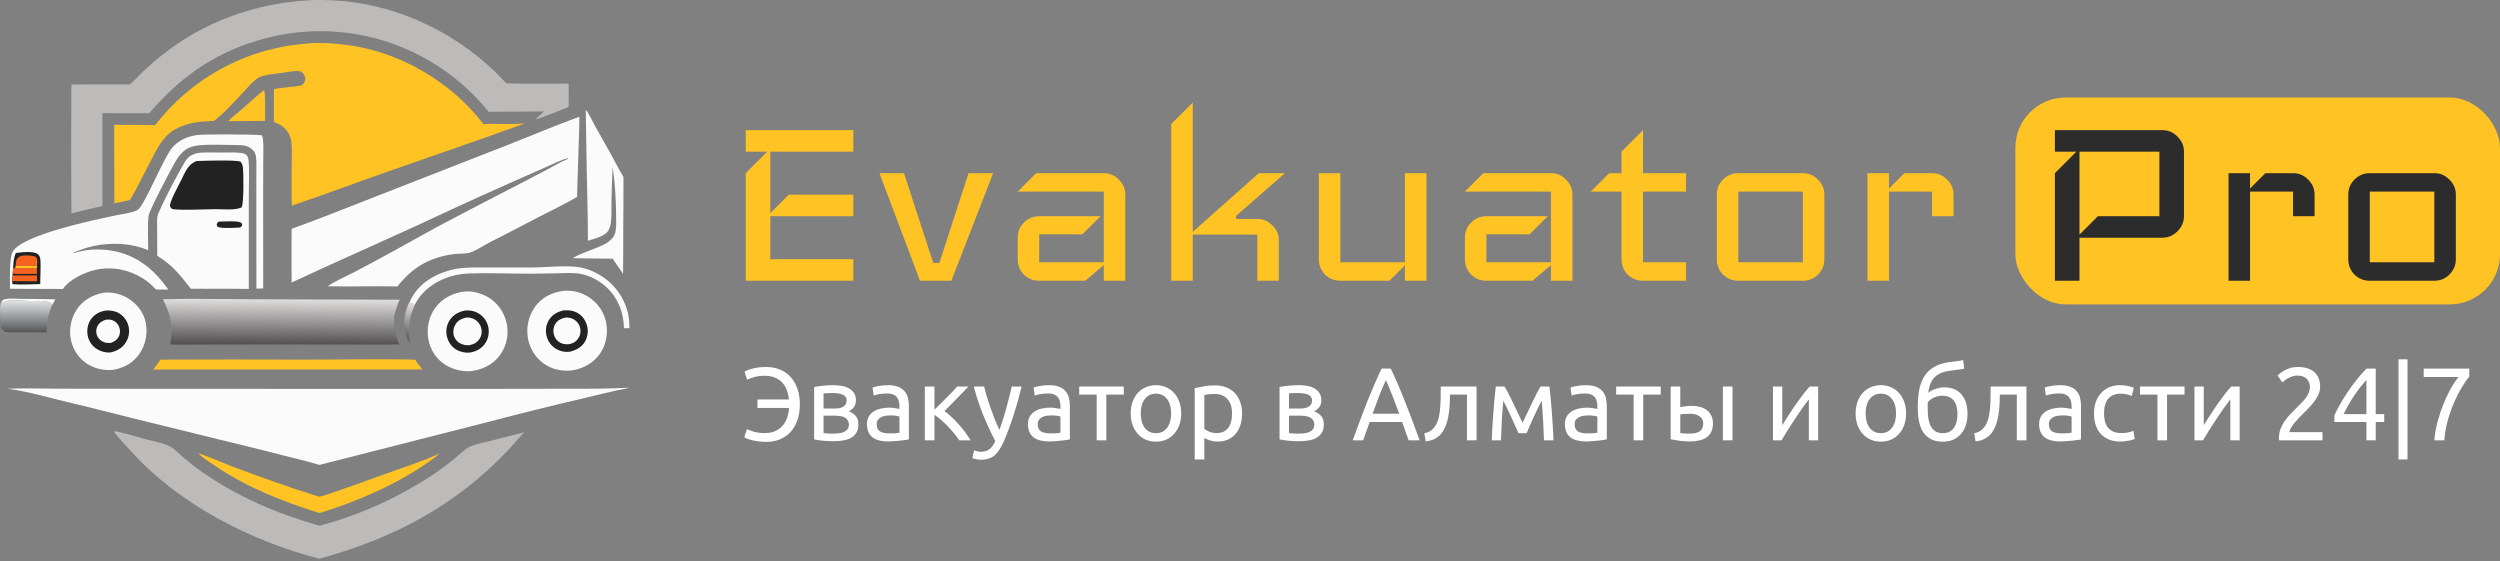<?xml version="1.0" encoding="UTF-8"?> <svg xmlns="http://www.w3.org/2000/svg" width="846" height="190" viewBox="0 0 846 190" fill="none"><rect x="0" y="0" width="846" height="190" fill="#808080" stroke="none"/><path d="M0.305 102.419C0.636 101.874 0.978 101.381 1.647 101.245C3.269 100.915 5.213 101.132 6.88 101.139C10.83 101.14 14.78 101.192 18.73 101.295L17.547 103.413C17.544 103.231 17.52 103.048 17.504 102.866C17.392 102.756 17.349 102.704 17.231 102.614C16.604 102.135 15.608 102.025 14.838 101.932C13.25 101.739 11.624 101.897 10.027 101.863C7.783 101.815 5.525 101.532 3.277 101.693C2.332 101.76 1.465 102.296 0.531 102.398C0.455 102.406 0.38 102.412 0.305 102.419Z" fill="#FBFBFB"></path><path d="M138.831 101.711L138.735 102.503C138.96 102.587 139.085 102.604 139.315 102.641C139.753 102.712 140.009 102.904 140.346 103.176C139.516 105.106 138.944 106.984 138.545 109.045C138.357 111.531 138.271 113.918 138.732 116.386C137.551 114.334 136.978 112.319 136.766 109.966C136.742 107.056 137.337 104.234 138.831 101.711Z" fill="url(#paint0_linear_499_146)"></path><path d="M89.349 30.5C89.899 31.231 89.678 39.406 89.687 40.899L77.581 41.009C77.451 40.972 77.532 41.006 77.367 40.853C78.654 39.471 80.314 38.309 81.75 37.063C84.271 34.876 86.703 32.528 89.349 30.5Z" fill="#FFC324"></path><path d="M0.305 102.416C0.38 102.409 0.456 102.403 0.531 102.395C1.465 102.294 2.333 101.757 3.278 101.69C5.526 101.529 7.784 101.812 10.028 101.86C11.624 101.894 13.251 101.736 14.838 101.929C15.609 102.022 16.604 102.132 17.232 102.611C17.349 102.701 17.392 102.753 17.505 102.863C17.521 103.045 17.544 103.228 17.547 103.41C17.108 104.828 16.541 106.185 16.232 107.641C15.96 109.261 15.794 110.849 15.714 112.489L7.099 112.455C5.335 112.447 3.516 112.52 1.761 112.329C0.928 111.716 0.329 111.219 0.172 110.146C0.083 109.536 0.104 108.894 0.109 108.279C0.077 106.507 -0.212 104.091 0.305 102.416Z" fill="url(#paint1_linear_499_146)"></path><path d="M138.831 101.702C141.243 96.786 145.416 93.713 150.516 91.988C152.421 91.344 154.436 90.871 156.442 90.697C159.308 90.448 162.248 90.531 165.124 90.521L180.358 90.502C185.084 90.467 190.494 89.821 195.115 90.303C197.34 90.535 199.464 91.234 201.461 92.232C206.567 94.785 210.319 99.035 212.082 104.477C212.803 106.705 213 108.742 212.997 111.073L211.149 111.052C211.044 105.852 209.219 100.976 205.401 97.351C203.064 95.132 200.044 93.457 196.887 92.766C194.173 92.173 191.271 92.424 188.512 92.486C185.699 92.561 182.885 92.604 180.071 92.616C172.956 92.633 165.793 92.306 158.685 92.53C152.996 92.71 147.076 94.957 143.142 99.153C142.577 99.746 142.06 100.38 141.591 101.053C141.122 101.726 140.707 102.431 140.346 103.167C140.009 102.895 139.753 102.703 139.315 102.633C139.085 102.596 138.96 102.579 138.734 102.494L138.831 101.702Z" fill="#FBFBFB"></path><path d="M57.021 121.692C72.085 121.624 87.149 121.632 102.213 121.717C114.967 121.706 127.757 121.392 140.507 121.718C141.222 122.902 142.062 123.985 142.956 125.037L138 125.04L51.859 125.044C52.72 123.977 53.516 122.889 54.249 121.73L57.021 121.692Z" fill="#FFC324"></path><path d="M67.051 153.449C68.523 153.604 76.388 157.053 78.462 157.817C88.244 161.418 98.107 165.079 108.083 168.093C110.542 167.493 112.978 166.559 115.371 165.737C119.835 164.2 124.283 162.613 128.712 160.977C135.412 158.539 142.341 156.401 148.824 153.43C147.752 154.38 146.555 155.214 145.412 156.077C133.975 164.038 121.398 169.519 108.124 173.625C95.698 169.706 84.05 165.165 73.152 157.893C71.088 156.517 68.885 155.127 67.051 153.449Z" fill="#FFC324"></path><path d="M198.218 37.172C199.191 38.163 200.524 41.116 201.3 42.502C203.107 45.679 204.896 48.868 206.667 52.066C208.101 54.687 209.462 57.345 210.981 59.918C211.035 65.591 210.933 71.275 210.907 76.95C210.92 82.189 210.899 87.428 210.843 92.667C209.685 90.941 208.508 89.228 207.312 87.528C202.788 87.519 198.265 87.464 193.742 87.364C197.404 85.207 201.586 84.317 205.267 82.283C206.036 81.749 206.808 81.152 207.38 80.402C207.843 79.795 208.123 79.14 208.273 78.394C208.618 76.687 208.504 74.853 208.495 73.118C208.467 67.534 208.117 62.032 207.333 56.5C207.19 60.242 206.977 63.986 206.911 67.731C206.868 70.159 207.049 72.756 206.751 75.162C206.638 76.078 206.398 76.996 205.975 77.819C204.865 79.986 201.077 80.784 198.945 81.469C198.952 73.454 198.705 65.461 198.547 57.449L198.218 37.172Z" fill="#FBFBFB"></path><path d="M34.936 99.074C35.122 99.053 35.309 99.036 35.496 99.023C35.683 99.01 35.87 99.001 36.058 98.997C36.245 98.992 36.433 98.991 36.621 98.994C36.808 98.997 36.996 99.004 37.183 99.016C37.37 99.027 37.557 99.042 37.743 99.061C37.93 99.08 38.116 99.103 38.302 99.13C38.488 99.157 38.672 99.188 38.857 99.223C39.041 99.258 39.224 99.297 39.407 99.339C39.59 99.382 39.772 99.429 39.952 99.479C40.133 99.53 40.312 99.584 40.49 99.642C40.669 99.7 40.846 99.762 41.022 99.828C41.197 99.894 41.372 99.963 41.544 100.036C41.717 100.11 41.888 100.186 42.058 100.267C42.227 100.347 42.395 100.431 42.56 100.519C42.726 100.607 42.89 100.698 43.052 100.792C43.214 100.887 43.374 100.985 43.532 101.086C46.371 102.881 48.559 105.657 49.27 108.972C50.026 112.492 49.398 116.33 47.434 119.36C45.302 122.649 42.369 124.321 38.594 125.105C35.506 125.477 32.3 124.883 29.652 123.21C29.476 123.1 29.302 122.984 29.131 122.865C28.96 122.745 28.792 122.622 28.627 122.494C28.462 122.366 28.301 122.234 28.143 122.098C27.984 121.962 27.83 121.822 27.678 121.678C27.527 121.535 27.38 121.387 27.235 121.236C27.092 121.085 26.952 120.931 26.816 120.773C26.679 120.615 26.547 120.453 26.419 120.289C26.291 120.124 26.167 119.956 26.047 119.785C25.927 119.615 25.812 119.441 25.701 119.265C25.59 119.088 25.483 118.909 25.381 118.727C25.279 118.545 25.181 118.361 25.088 118.174C24.995 117.987 24.907 117.798 24.823 117.607C24.74 117.416 24.661 117.223 24.587 117.028C24.513 116.833 24.444 116.636 24.38 116.437C24.316 116.239 24.257 116.039 24.203 115.837C24.148 115.636 24.099 115.433 24.055 115.229C24.007 115.007 23.963 114.784 23.926 114.561C23.888 114.337 23.856 114.112 23.829 113.886C23.803 113.661 23.782 113.434 23.766 113.208C23.751 112.981 23.741 112.755 23.737 112.527C23.733 112.3 23.734 112.073 23.741 111.846C23.748 111.619 23.761 111.392 23.779 111.166C23.797 110.94 23.82 110.714 23.85 110.489C23.879 110.263 23.914 110.039 23.954 109.815C23.994 109.592 24.04 109.369 24.092 109.148C24.143 108.927 24.2 108.707 24.262 108.489C24.324 108.27 24.392 108.053 24.465 107.838C24.537 107.623 24.615 107.41 24.699 107.199C24.782 106.987 24.871 106.778 24.964 106.571C25.058 106.364 25.157 106.16 25.26 105.958C25.364 105.756 25.473 105.557 25.587 105.36C25.7 105.163 25.819 104.969 25.942 104.779C28.035 101.569 31.259 99.843 34.936 99.074Z" fill="#FBFBFB"></path><path d="M36.027 105.055C37.545 105.052 38.92 105.207 40.265 105.994C40.366 106.054 40.465 106.117 40.562 106.182C40.66 106.248 40.756 106.315 40.85 106.385C40.944 106.455 41.036 106.528 41.127 106.602C41.217 106.677 41.306 106.754 41.392 106.833C41.479 106.912 41.563 106.993 41.646 107.077C41.728 107.16 41.809 107.246 41.887 107.333C41.965 107.42 42.041 107.51 42.115 107.601C42.188 107.692 42.26 107.785 42.329 107.88C42.398 107.975 42.465 108.071 42.529 108.169C42.593 108.268 42.654 108.368 42.714 108.469C42.773 108.57 42.829 108.673 42.883 108.777C42.938 108.881 42.989 108.986 43.038 109.093C43.086 109.2 43.132 109.308 43.175 109.416C43.219 109.526 43.259 109.636 43.297 109.747C43.335 109.858 43.37 109.97 43.402 110.082C43.434 110.195 43.463 110.309 43.49 110.423C43.517 110.539 43.541 110.656 43.562 110.774C43.583 110.892 43.601 111.01 43.617 111.128C43.632 111.247 43.644 111.366 43.654 111.485C43.663 111.604 43.669 111.723 43.673 111.843C43.676 111.962 43.677 112.082 43.675 112.201C43.672 112.321 43.667 112.44 43.658 112.56C43.65 112.679 43.639 112.798 43.624 112.916C43.61 113.035 43.593 113.153 43.573 113.271C43.553 113.389 43.529 113.506 43.504 113.623C43.478 113.739 43.449 113.855 43.417 113.97C43.385 114.086 43.351 114.2 43.313 114.314C43.276 114.427 43.236 114.54 43.193 114.651C43.15 114.763 43.104 114.873 43.056 114.982C43.007 115.092 42.956 115.2 42.902 115.307C42.849 115.413 42.792 115.519 42.733 115.623C42.674 115.726 42.612 115.829 42.548 115.93C41.331 117.852 39.551 118.759 37.413 119.269C35.746 119.415 33.948 118.904 32.573 117.966C32.476 117.901 32.381 117.833 32.288 117.763C32.195 117.693 32.104 117.62 32.015 117.546C31.925 117.471 31.838 117.394 31.753 117.314C31.667 117.235 31.584 117.154 31.503 117.07C31.421 116.987 31.342 116.901 31.265 116.814C31.188 116.726 31.114 116.637 31.041 116.545C30.969 116.454 30.899 116.361 30.831 116.266C30.764 116.171 30.698 116.075 30.636 115.976C30.573 115.878 30.513 115.779 30.456 115.677C30.398 115.576 30.343 115.473 30.29 115.369C30.238 115.265 30.188 115.16 30.141 115.053C30.094 114.947 30.05 114.839 30.008 114.73C29.967 114.621 29.928 114.511 29.892 114.4C29.856 114.289 29.823 114.178 29.793 114.065C29.763 113.953 29.735 113.839 29.711 113.726C29.686 113.612 29.665 113.497 29.646 113.382C29.325 111.474 29.723 109.485 30.869 107.913C32.146 106.161 33.939 105.354 36.027 105.055Z" fill="#232222"></path><path d="M35.76 108.191C36.515 108.11 37.264 108.077 37.99 108.342C38.12 108.39 38.248 108.444 38.372 108.506C38.497 108.567 38.618 108.635 38.735 108.709C38.852 108.783 38.965 108.863 39.074 108.949C39.183 109.035 39.287 109.127 39.386 109.224C39.485 109.321 39.579 109.423 39.667 109.53C39.755 109.637 39.837 109.749 39.914 109.864C39.99 109.98 40.06 110.1 40.124 110.223C40.188 110.346 40.245 110.472 40.295 110.602C40.346 110.726 40.39 110.852 40.428 110.98C40.467 111.109 40.498 111.239 40.524 111.37C40.549 111.502 40.568 111.634 40.58 111.768C40.592 111.901 40.597 112.035 40.596 112.169C40.596 112.303 40.588 112.436 40.574 112.57C40.559 112.703 40.538 112.835 40.511 112.966C40.483 113.097 40.45 113.227 40.41 113.354C40.369 113.482 40.323 113.608 40.27 113.731C39.731 114.973 38.701 115.611 37.476 116.056C36.726 116.103 35.98 116.071 35.264 115.819C34.192 115.441 33.296 114.649 32.859 113.59C32.81 113.47 32.767 113.347 32.73 113.223C32.693 113.098 32.663 112.972 32.639 112.844C32.614 112.717 32.597 112.588 32.585 112.459C32.574 112.329 32.569 112.2 32.571 112.07C32.572 111.94 32.58 111.81 32.595 111.681C32.609 111.552 32.63 111.424 32.657 111.297C32.685 111.17 32.718 111.044 32.758 110.921C32.798 110.797 32.844 110.676 32.896 110.556C33.463 109.24 34.484 108.656 35.76 108.191Z" fill="#FBFBFB"></path><path d="M157.41 98.644C160.456 98.387 163.944 99.572 166.374 101.379C169.235 103.506 171.16 106.889 171.629 110.415C171.659 110.636 171.683 110.858 171.701 111.081C171.72 111.304 171.733 111.527 171.741 111.75C171.749 111.973 171.751 112.197 171.748 112.42C171.744 112.643 171.735 112.867 171.721 113.09C171.707 113.313 171.687 113.535 171.661 113.757C171.636 113.979 171.605 114.2 171.569 114.421C171.533 114.641 171.491 114.861 171.444 115.079C171.397 115.297 171.344 115.515 171.287 115.73C171.229 115.946 171.166 116.16 171.098 116.373C171.029 116.586 170.956 116.797 170.877 117.006C170.798 117.215 170.714 117.422 170.625 117.627C170.536 117.832 170.442 118.034 170.343 118.235C170.244 118.435 170.14 118.633 170.031 118.828C169.923 119.023 169.809 119.215 169.691 119.405C169.573 119.595 169.45 119.781 169.323 119.965C169.195 120.148 169.063 120.328 168.927 120.506C166.531 123.572 163.074 125.131 159.282 125.614C155.794 125.765 152.152 124.786 149.427 122.545C146.75 120.343 145.103 117.017 144.786 113.583C144.457 110.001 145.491 106.247 147.825 103.48C150.217 100.645 153.747 98.975 157.41 98.644Z" fill="#FBFBFB"></path><path d="M157.47 105.059C159.239 104.947 160.941 105.306 162.401 106.356C162.498 106.425 162.594 106.497 162.687 106.571C162.78 106.644 162.872 106.72 162.961 106.799C163.051 106.877 163.138 106.958 163.224 107.04C163.309 107.123 163.393 107.208 163.474 107.295C163.555 107.382 163.634 107.471 163.711 107.562C163.787 107.653 163.862 107.746 163.934 107.84C164.006 107.935 164.076 108.031 164.143 108.129C164.21 108.227 164.275 108.327 164.338 108.429C164.4 108.53 164.459 108.633 164.517 108.737C164.574 108.842 164.628 108.947 164.68 109.054C164.732 109.162 164.781 109.27 164.827 109.38C164.874 109.489 164.917 109.6 164.958 109.712C164.999 109.823 165.037 109.936 165.072 110.05C165.107 110.164 165.139 110.278 165.169 110.393C165.198 110.509 165.225 110.624 165.248 110.741C165.272 110.858 165.293 110.975 165.31 111.093C165.597 112.968 165.138 114.955 163.991 116.475C162.728 118.148 160.925 119.018 158.894 119.328C157.302 119.416 155.713 119.106 154.341 118.269C152.695 117.264 151.606 115.615 151.206 113.738C151.181 113.623 151.158 113.508 151.139 113.392C151.119 113.276 151.102 113.16 151.088 113.043C151.075 112.926 151.064 112.809 151.056 112.691C151.048 112.574 151.042 112.456 151.04 112.339C151.038 112.221 151.039 112.104 151.043 111.986C151.046 111.868 151.053 111.751 151.062 111.634C151.072 111.516 151.084 111.399 151.1 111.283C151.115 111.166 151.134 111.05 151.155 110.934C151.176 110.819 151.2 110.703 151.227 110.589C151.254 110.474 151.284 110.36 151.316 110.248C151.349 110.135 151.384 110.022 151.422 109.911C151.46 109.8 151.501 109.689 151.545 109.58C151.589 109.471 151.635 109.363 151.684 109.256C151.733 109.149 151.785 109.043 151.839 108.939C151.894 108.835 151.951 108.732 152.01 108.63C152.07 108.529 152.132 108.429 152.196 108.33C153.45 106.408 155.29 105.501 157.47 105.059Z" fill="#232222"></path><path d="M157.921 107.438C158.948 107.435 159.851 107.622 160.737 108.164C160.874 108.249 161.006 108.34 161.133 108.439C161.261 108.537 161.383 108.641 161.5 108.752C161.617 108.863 161.728 108.979 161.833 109.101C161.938 109.223 162.037 109.35 162.129 109.481C162.221 109.613 162.307 109.749 162.386 109.89C162.464 110.03 162.536 110.174 162.6 110.322C162.664 110.469 162.72 110.62 162.769 110.773C162.818 110.926 162.859 111.082 162.893 111.239C162.925 111.386 162.951 111.534 162.968 111.684C162.986 111.833 162.996 111.983 162.999 112.134C163.002 112.284 162.997 112.434 162.985 112.584C162.972 112.734 162.953 112.883 162.925 113.031C162.898 113.179 162.863 113.326 162.822 113.47C162.779 113.615 162.73 113.757 162.674 113.896C162.618 114.036 162.555 114.172 162.485 114.306C162.415 114.439 162.339 114.568 162.256 114.694C161.389 116.008 160.199 116.542 158.717 116.846C157.571 116.862 156.484 116.677 155.496 116.066C155.369 115.989 155.247 115.906 155.129 115.817C155.011 115.727 154.898 115.632 154.79 115.531C154.681 115.43 154.579 115.324 154.481 115.213C154.384 115.101 154.292 114.985 154.207 114.865C154.121 114.744 154.042 114.619 153.969 114.49C153.896 114.362 153.83 114.229 153.77 114.094C153.711 113.958 153.658 113.82 153.613 113.679C153.568 113.538 153.53 113.396 153.499 113.251C153.236 111.978 153.544 110.593 154.288 109.533C155.186 108.253 156.441 107.724 157.921 107.438Z" fill="#FBFBFB"></path><path d="M190.271 98.478C190.471 98.452 190.672 98.43 190.872 98.413C191.073 98.397 191.275 98.384 191.476 98.377C191.677 98.369 191.879 98.366 192.08 98.368C192.282 98.369 192.483 98.375 192.685 98.386C192.886 98.397 193.087 98.413 193.287 98.433C193.488 98.453 193.688 98.477 193.887 98.507C194.087 98.536 194.285 98.57 194.483 98.608C194.681 98.647 194.878 98.689 195.074 98.737C195.27 98.784 195.465 98.836 195.658 98.893C195.851 98.949 196.043 99.01 196.234 99.075C196.425 99.14 196.614 99.21 196.802 99.284C196.989 99.358 197.175 99.436 197.359 99.518C197.543 99.6 197.725 99.687 197.905 99.778C198.085 99.869 198.262 99.963 198.438 100.062C198.614 100.161 198.787 100.264 198.958 100.371C199.129 100.478 199.297 100.589 199.463 100.703C202.483 102.79 204.488 105.704 205.148 109.332C205.782 112.812 205.137 116.649 203.103 119.579C200.836 122.844 197.597 124.62 193.75 125.336C190.361 125.706 186.887 125.09 184.073 123.079C183.895 122.951 183.721 122.82 183.55 122.684C183.378 122.548 183.211 122.409 183.046 122.265C182.882 122.121 182.721 121.973 182.564 121.821C182.406 121.67 182.253 121.514 182.103 121.355C181.954 121.196 181.808 121.033 181.666 120.867C181.524 120.7 181.387 120.531 181.253 120.357C181.12 120.185 180.991 120.008 180.866 119.829C180.741 119.65 180.621 119.467 180.505 119.282C180.389 119.097 180.277 118.909 180.17 118.719C180.063 118.528 179.961 118.335 179.864 118.139C179.766 117.944 179.674 117.746 179.586 117.546C179.498 117.346 179.416 117.143 179.338 116.939C179.26 116.735 179.187 116.529 179.119 116.321C179.051 116.114 178.988 115.904 178.93 115.694C178.873 115.483 178.82 115.271 178.773 115.058C178.726 114.844 178.683 114.63 178.647 114.415C178.607 114.184 178.573 113.953 178.545 113.72C178.516 113.488 178.494 113.255 178.477 113.022C178.461 112.789 178.45 112.555 178.445 112.321C178.44 112.087 178.44 111.853 178.447 111.619C178.453 111.385 178.466 111.152 178.484 110.919C178.502 110.685 178.526 110.453 178.555 110.221C178.585 109.989 178.621 109.757 178.662 109.527C178.703 109.297 178.75 109.068 178.802 108.84C178.855 108.612 178.913 108.385 178.977 108.16C179.04 107.935 179.11 107.711 179.184 107.49C179.259 107.268 179.339 107.048 179.425 106.83C179.511 106.613 179.602 106.398 179.699 106.184C179.795 105.971 179.896 105.761 180.003 105.552C180.11 105.344 180.223 105.139 180.34 104.936C180.457 104.734 180.579 104.534 180.705 104.338C180.832 104.141 180.964 103.948 181.101 103.758C183.344 100.664 186.56 99.074 190.271 98.478Z" fill="#FBFBFB"></path><path d="M190.687 105.037C192.152 104.969 193.45 104.973 194.826 105.586C196.576 106.365 197.871 107.85 198.486 109.656C198.526 109.773 198.564 109.892 198.599 110.011C198.634 110.13 198.666 110.25 198.694 110.37C198.723 110.491 198.749 110.612 198.771 110.734C198.794 110.856 198.813 110.979 198.829 111.102C198.845 111.225 198.858 111.348 198.868 111.472C198.877 111.595 198.884 111.719 198.887 111.843C198.891 111.967 198.891 112.091 198.888 112.215C198.885 112.339 198.879 112.463 198.869 112.587C198.86 112.711 198.847 112.834 198.832 112.957C198.816 113.08 198.797 113.203 198.775 113.325C198.753 113.447 198.728 113.568 198.699 113.689C198.671 113.81 198.64 113.93 198.605 114.049C198.571 114.168 198.533 114.286 198.493 114.403C198.452 114.521 198.409 114.637 198.362 114.752C198.316 114.867 198.266 114.981 198.214 115.093C198.161 115.205 198.106 115.316 198.048 115.426C196.942 117.465 195.154 118.362 193.03 118.987C192.831 119.018 192.631 119.04 192.43 119.054C192.229 119.068 192.028 119.074 191.826 119.072C191.625 119.07 191.424 119.06 191.223 119.041C191.023 119.022 190.823 118.996 190.625 118.961C190.426 118.926 190.23 118.883 190.035 118.832C189.84 118.782 189.647 118.723 189.457 118.656C189.267 118.59 189.08 118.515 188.895 118.434C188.711 118.352 188.531 118.263 188.354 118.166C188.251 118.108 188.149 118.047 188.049 117.984C187.95 117.921 187.851 117.855 187.755 117.787C187.658 117.719 187.563 117.648 187.47 117.575C187.377 117.502 187.285 117.427 187.196 117.35C187.107 117.272 187.019 117.192 186.934 117.111C186.849 117.029 186.765 116.945 186.684 116.859C186.603 116.773 186.524 116.685 186.448 116.594C186.371 116.504 186.296 116.413 186.224 116.319C186.152 116.225 186.083 116.129 186.015 116.032C185.948 115.935 185.883 115.836 185.821 115.736C185.758 115.635 185.698 115.533 185.641 115.43C185.584 115.326 185.529 115.221 185.478 115.115C185.426 115.009 185.376 114.901 185.33 114.793C185.283 114.684 185.239 114.574 185.198 114.463C185.157 114.352 185.119 114.24 185.083 114.127C185.048 114.014 185.015 113.901 184.986 113.786C184.955 113.673 184.927 113.558 184.902 113.444C184.876 113.328 184.854 113.213 184.835 113.097C184.815 112.981 184.799 112.864 184.785 112.747C184.772 112.631 184.761 112.513 184.753 112.396C184.746 112.279 184.741 112.161 184.739 112.043C184.737 111.926 184.738 111.808 184.742 111.69C184.747 111.573 184.754 111.455 184.764 111.338C184.774 111.221 184.786 111.104 184.802 110.987C184.818 110.871 184.837 110.754 184.858 110.639C184.88 110.523 184.905 110.408 184.932 110.294C184.959 110.179 184.99 110.065 185.023 109.952C185.056 109.839 185.092 109.727 185.13 109.616C185.169 109.505 185.211 109.395 185.255 109.286C185.299 109.177 185.346 109.069 185.396 108.962C185.445 108.855 185.497 108.75 185.552 108.646C185.607 108.542 185.665 108.439 185.725 108.338C186.856 106.46 188.62 105.526 190.687 105.037Z" fill="#232222"></path><path d="M191.41 107.446C192.408 107.438 193.326 107.575 194.198 108.092C194.334 108.173 194.465 108.26 194.591 108.354C194.718 108.448 194.839 108.549 194.955 108.656C195.071 108.763 195.181 108.875 195.286 108.993C195.39 109.111 195.488 109.235 195.58 109.363C195.672 109.491 195.756 109.624 195.834 109.761C195.912 109.898 195.983 110.039 196.046 110.183C196.109 110.328 196.165 110.475 196.213 110.626C196.261 110.776 196.301 110.928 196.334 111.082C196.367 111.235 196.391 111.39 196.408 111.546C196.425 111.701 196.434 111.857 196.434 112.014C196.435 112.171 196.427 112.327 196.411 112.483C196.395 112.639 196.371 112.793 196.339 112.946C196.307 113.1 196.267 113.251 196.219 113.4C196.171 113.549 196.116 113.696 196.053 113.839C195.99 113.982 195.919 114.122 195.841 114.258C195.764 114.394 195.679 114.526 195.587 114.653C194.759 115.797 193.698 116.294 192.337 116.503C191.379 116.508 190.535 116.458 189.665 116.019C188.556 115.458 187.769 114.44 187.44 113.246C187.101 112.015 187.252 110.682 187.931 109.592C188.756 108.269 189.964 107.779 191.41 107.446Z" fill="#FBFBFB"></path><path d="M66.763 45.691C68.483 45.377 86.634 45.438 88.561 45.759C88.963 46.344 89.032 47.436 89.074 48.15C89.183 50.035 89.093 51.973 89.086 53.864L89.058 64.491L89.062 97.61L86.768 97.666L86.739 68.115L86.748 58.632C86.748 56.821 86.855 54.933 86.634 53.135C86.518 52.194 86.249 51.506 85.592 50.811C84.146 49.282 82.395 49.104 80.423 49.086C76.921 49.054 69.032 48.736 66.035 49.362C64.522 49.678 63.047 50.254 61.935 51.355C61.499 51.779 61.09 52.228 60.708 52.702C60.326 53.176 59.974 53.672 59.652 54.188C58.283 56.381 50.696 70.891 50.331 72.812C49.864 75.269 50.159 81.767 50.15 84.639C48.739 84.11 47.325 83.624 45.858 83.276C39.882 81.861 32.789 82.4 27.046 84.616C26.242 84.926 25.374 85.211 24.64 85.664L24.986 85.651C28.991 84.314 33.686 84.104 37.829 84.821C46.311 86.289 52.112 91.141 56.971 97.975L52.761 97.978C51.47 96.525 50.065 95.287 48.416 94.25C43.575 91.205 37.809 90.052 32.21 91.333C28.708 92.135 23.288 94.659 21.312 97.793L3.37 97.722C3.398 94.911 3.101 87.49 4.267 85.258C7.296 79.459 32.08 74.423 38.517 73.005C40.504 72.567 45.236 72.008 46.71 70.934C48.944 69.308 55.137 54.045 58.01 50.329C60.166 47.54 63.328 46.151 66.763 45.691Z" fill="#FBFBFB"></path><path d="M5.36 85.607C7.203 85.374 11.335 84.816 12.817 86.019C13.429 86.517 13.635 87.287 13.681 88.044C13.839 90.695 13.61 93.468 13.625 96.133C10.588 96.163 7.323 96.432 4.305 96.168C4.094 95.82 4.122 95.54 4.132 95.15C4.155 94.497 4.189 93.845 4.234 93.194L4.273 92.607L4.447 90.787C4.511 89.019 4.618 87.24 5.36 85.607Z" fill="#232222"></path><path d="M5.215 90.688C7.619 90.85 10.072 90.728 12.485 90.755L12.507 92.706C9.775 92.686 6.998 92.773 4.273 92.61L4.447 90.79L5.215 90.688Z" fill="#F66220"></path><path d="M4.235 93.199L12.512 93.195L12.507 95.181L4.133 95.154C4.156 94.502 4.19 93.85 4.235 93.199Z" fill="#F66220"></path><path d="M5.286 90.06C5.297 89.761 5.311 89.461 5.343 89.163C5.442 88.266 5.57 87.559 6.337 87C7.447 86.191 10.214 86.414 11.513 86.69C12.026 86.8 12.208 87.018 12.479 87.445C12.614 88.553 12.543 89.649 12.485 90.76C10.072 90.733 7.619 90.855 5.215 90.692L5.286 90.06Z" fill="#F66220"></path><path d="M12.479 87.438C12.614 88.546 12.543 89.641 12.485 90.753C10.072 90.726 7.619 90.847 5.215 90.685L5.286 90.053C7.643 89.949 10.046 90.052 12.408 90.059C12.396 89.177 12.409 88.317 12.479 87.438Z" fill="#FFC324"></path><path d="M55.105 101.256C64.847 100.988 74.642 101.237 84.391 101.26L135.255 101.431C134.387 103.214 133.986 104.913 133.408 106.779C133.302 110.395 133.474 113.289 135.158 116.564L85.628 116.552L67.365 116.583C64.126 116.587 60.864 116.665 57.627 116.563C57.984 114.244 58.193 111.877 57.91 109.536C57.55 106.55 56.407 103.926 55.105 101.256Z" fill="url(#paint2_linear_499_146)"></path><path d="M67.806 51.673C70.156 51.515 72.589 51.62 74.947 51.622C77.028 51.624 79.228 51.488 81.295 51.733C81.933 51.808 82.918 51.948 83.385 52.446C83.885 52.98 84.042 53.61 84.112 54.32C84.472 57.933 84.172 62.898 84.194 66.704L84.196 97.768C79.517 97.696 74.837 97.68 70.158 97.719L64.605 97.714C60.912 93.091 58.471 89.748 53.214 86.574L53.191 77.823C53.188 76.287 53.056 74.64 53.298 73.125C53.598 71.26 61.815 55.537 63.246 53.811C64.406 52.413 66.07 51.872 67.806 51.673Z" fill="#FBFBFB"></path><path d="M73.991 74.991C75.43 74.978 80.723 74.631 81.581 75.37C81.921 75.662 81.924 75.797 81.98 76.213C81.745 76.634 81.697 76.734 81.29 76.982C79.75 77.07 74.811 77.4 73.638 76.745C73.422 76.438 73.309 76.322 73.353 75.924C73.403 75.482 73.678 75.257 73.991 74.991Z" fill="#232222"></path><path d="M66.583 54.491C69.094 54.395 79.686 54.045 81.385 54.705C81.857 55.224 82.049 55.804 82.166 56.492C82.464 58.243 82.535 69.034 81.767 70.151C79.907 71.244 75.273 70.784 73.024 70.778C70.394 70.778 59.879 71.287 58.168 70.679C57.944 70.432 57.663 70.15 57.559 69.825C57.16 68.577 60.619 62.379 61.36 60.893C62.65 58.307 63.608 55.486 66.583 54.491Z" fill="#232222"></path><path d="M38.484 145.891C41.94 146.379 45.519 147.63 48.896 148.537C51.32 149.188 55.203 149.919 57.368 150.981C59 151.782 60.416 153.431 61.815 154.606C63.978 156.422 66.216 158.215 68.537 159.827C80.659 168.252 93.954 173.891 108.114 177.921C109.888 177.448 111.651 176.938 113.403 176.391C115.155 175.843 116.895 175.258 118.622 174.637C120.349 174.015 122.063 173.357 123.762 172.663C125.461 171.969 127.145 171.239 128.814 170.474C130.482 169.708 132.134 168.907 133.768 168.072C135.402 167.236 137.018 166.366 138.616 165.462C140.213 164.558 141.791 163.62 143.349 162.649C144.907 161.678 146.443 160.675 147.958 159.638C150.06 158.17 152.098 156.617 154.072 154.981C155.535 153.778 157.17 152.064 158.868 151.237C160.963 150.216 163.557 149.796 165.821 149.217L177.369 146.293L171.988 152.276C154.232 171.124 132.918 182.296 108.111 189.071C84.942 183.152 60.335 170.56 44.227 152.574C42.588 150.745 39.625 147.796 38.484 145.891Z" fill="#BDBBBA"></path><path d="M104.699 0.087C107.291 -0.057 109.955 -0.005 112.546 0.12C134.797 1.195 156.42 11.789 171.347 28.228C178.359 28.436 185.414 28.264 192.431 28.285L192.45 36.186C188.718 37.744 184.943 39.186 181.123 40.514C182.1 39.553 183.076 38.61 184.115 37.715L165.371 37.835C164.603 36.879 163.811 35.944 162.995 35.028C162.18 34.113 161.342 33.218 160.481 32.345C159.62 31.472 158.738 30.621 157.834 29.793C156.93 28.965 156.006 28.16 155.061 27.378C154.117 26.596 153.153 25.839 152.17 25.106C151.187 24.374 150.186 23.666 149.167 22.984C148.148 22.302 147.113 21.646 146.061 21.017C145.009 20.387 143.941 19.785 142.859 19.209C142.327 18.924 141.791 18.645 141.252 18.373C140.713 18.102 140.171 17.836 139.625 17.578C139.08 17.319 138.531 17.068 137.979 16.823C137.427 16.578 136.872 16.34 136.314 16.109C135.757 15.878 135.197 15.654 134.633 15.437C134.07 15.22 133.504 15.009 132.935 14.806C132.367 14.603 131.796 14.407 131.222 14.218C130.649 14.029 130.073 13.848 129.496 13.673C128.918 13.498 128.338 13.331 127.756 13.171C127.173 13.01 126.59 12.857 126.004 12.712C125.418 12.566 124.83 12.428 124.241 12.296C123.652 12.165 123.061 12.041 122.469 11.925C121.876 11.808 121.282 11.699 120.687 11.598C120.092 11.496 119.496 11.402 118.899 11.315C118.301 11.228 117.703 11.148 117.103 11.076C116.504 11.004 115.904 10.939 115.303 10.882C114.702 10.825 114.1 10.775 113.498 10.733C112.896 10.691 112.293 10.656 111.69 10.629C111.087 10.601 110.484 10.582 109.88 10.569C109.276 10.557 108.673 10.552 108.069 10.555C107.465 10.558 106.862 10.568 106.258 10.586C105.655 10.603 105.052 10.628 104.449 10.661C103.846 10.694 103.244 10.734 102.642 10.782C102.04 10.829 101.439 10.884 100.839 10.947C100.238 11.009 99.638 11.079 99.04 11.157C98.441 11.234 97.844 11.319 97.247 11.411C96.65 11.503 96.055 11.603 95.461 11.71C94.867 11.817 94.274 11.932 93.682 12.053C93.091 12.175 92.501 12.304 91.913 12.441C91.325 12.577 90.739 12.721 90.155 12.871C89.57 13.023 88.987 13.181 88.407 13.346C87.826 13.511 87.248 13.684 86.671 13.864C71.687 18.458 60.608 26.51 50.495 38.317L34.666 38.293L34.666 69.691C31.153 70.482 27.654 71.329 24.169 72.233C24.047 57.682 24.043 43.13 24.156 28.579L43.885 28.552C45.48 27.358 46.897 25.669 48.337 24.275C50.337 22.368 52.419 20.555 54.584 18.837C69.14 7.253 86.193 1.142 104.699 0.087Z" fill="#BDBBBA"></path><path d="M196.028 39.523C196.22 40.089 195.283 63.722 195.282 66.648C191.206 69.034 186.852 71.08 182.654 73.248C177.076 76.127 171.554 79.103 165.931 81.894C163.711 82.995 161.436 84.658 159.106 85.451C157.479 86.004 155.485 85.746 153.777 85.961C145.557 86.992 139.529 90.423 134.514 96.934C126.651 96.737 118.784 97.068 110.922 96.869C113.015 95.318 116.89 93.632 119.306 92.377C124.011 89.932 128.685 87.429 133.328 84.869C138.416 82.109 143.421 79.197 148.516 76.456C157.702 71.617 166.914 66.826 176.15 62.083L186.224 56.807C188.039 55.846 189.784 54.757 191.699 54.001C191.958 53.899 192.127 53.809 192.335 53.613L192.217 53.547C190.547 53.726 186.271 55.898 184.557 56.636C170.02 62.976 155.575 69.519 141.221 76.264L108.6 91.02C105.279 92.516 102.017 94.137 98.685 95.606C98.617 89.551 98.675 83.489 98.679 77.433C108.036 74.088 117.256 70.347 126.517 66.748L172.575 48.751C180.379 45.679 188.144 42.376 196.028 39.523Z" fill="#FBFBFB"></path><path d="M211.282 131.249C211.838 131.187 212.416 131.237 212.976 131.252C207.525 132.274 202.11 133.673 196.713 134.953C186.572 137.319 176.466 139.825 166.396 142.473L108.123 157.321C103.981 156.087 99.745 155.095 95.554 154.043C88.483 152.221 81.397 150.461 74.296 148.762L44.145 141.346C37.781 139.767 31.444 138.089 25.059 136.594C17.576 134.898 10.2 132.577 2.586 131.539C8.04 131.292 13.587 131.514 19.052 131.529L50.339 131.573L163.03 131.596L191.802 131.549C198.288 131.531 204.804 131.624 211.282 131.249Z" fill="#FBFBFB"></path><path d="M103.765 14.746C108.007 14.254 113.503 14.685 117.744 15.255C135.436 17.634 152.759 27.761 163.567 41.97C168.22 41.801 172.94 42.162 177.573 41.77C175.523 42.584 173.395 43.26 171.318 44.008C166.629 45.717 161.924 47.38 157.203 48.999L132.986 57.449C121.54 61.384 110.225 65.753 98.744 69.575C98.586 64.665 98.71 59.707 98.71 54.792C98.71 52.667 98.857 50.441 98.633 48.333C98.516 47.242 98.242 46.182 97.709 45.216C96.629 43.258 94.791 41.963 92.688 41.318V33.715L92.681 30.133C95.726 29.515 98.848 29.52 101.889 28.955C102.515 28.523 103.091 27.956 103.287 27.196C103.474 26.473 103.105 25.588 102.705 24.999C102.398 24.546 101.909 24.164 101.356 24.088C99.522 23.837 97.003 24.462 95.157 24.699C92.759 25.008 89.816 25.192 87.605 26.203C85.887 26.988 82.008 31.625 80.442 33.256C78.036 35.759 75.324 38.738 72.537 40.777L72.368 40.899C70.077 41.116 67.764 41.066 65.504 41.544C56.859 43.373 54.608 47.267 50.957 54.567C49.648 57.128 48.32 59.679 46.973 62.219C46.046 63.988 45.166 65.852 44.06 67.515L43.935 67.701L38.704 68.8L38.633 42.261C43.245 42.218 47.856 42.247 52.468 42.347C53.15 41.486 53.848 40.637 54.562 39.802C54.944 39.352 55.332 38.906 55.725 38.465C56.118 38.025 56.517 37.589 56.921 37.159C57.325 36.728 57.734 36.302 58.148 35.882C58.563 35.461 58.983 35.046 59.407 34.636C59.832 34.225 60.262 33.82 60.697 33.421C61.132 33.021 61.571 32.627 62.016 32.238C62.46 31.85 62.909 31.467 63.364 31.089C63.818 30.712 64.276 30.34 64.739 29.974C65.202 29.607 65.67 29.247 66.142 28.892C66.615 28.538 67.091 28.189 67.572 27.846C68.052 27.503 68.537 27.166 69.026 26.835C69.516 26.505 70.009 26.18 70.506 25.861C71.003 25.543 71.504 25.23 72.009 24.924C72.514 24.617 73.022 24.318 73.535 24.024C74.047 23.73 74.563 23.443 75.082 23.162C75.602 22.881 76.124 22.607 76.65 22.339C77.177 22.071 77.706 21.81 78.239 21.555C78.771 21.3 79.307 21.052 79.846 20.81C80.385 20.569 80.927 20.334 81.471 20.105C82.016 19.877 82.563 19.656 83.113 19.441C83.663 19.227 84.216 19.019 84.771 18.818C85.326 18.617 85.884 18.423 86.444 18.236C87.004 18.049 87.566 17.868 88.131 17.695C88.695 17.522 89.262 17.356 89.831 17.196C90.399 17.037 90.97 16.885 91.542 16.74C92.115 16.595 92.689 16.457 93.264 16.326C93.84 16.195 94.418 16.071 94.996 15.954C95.575 15.838 96.155 15.729 96.737 15.626C97.319 15.524 97.901 15.429 98.485 15.341C99.069 15.253 99.654 15.173 100.24 15.099C100.826 15.026 101.413 14.96 102 14.901C102.588 14.842 103.176 14.791 103.765 14.746Z" fill="#FFC324"></path><rect x="682" y="33" width="164" height="70" rx="17" fill="#FFC324"></rect><path d="M288.76 95H252.36V58.6L259.64 51.32H252.36V44.04H288.76V51.32H260.68V72.12L266.92 65.88H288.76V73.16H260.68V87.72H288.76V95ZM336.08 58.6L321.936 95H311.328L297.6 58.6H305.92L315.8 88.968H317.88L327.76 58.6H336.08ZM380.792 95H373.512V89.696L367.272 95H351.672C349.661 95 347.928 94.307 346.472 92.92C345.085 91.464 344.392 89.731 344.392 87.72V80.44C344.392 78.429 345.085 76.731 346.472 75.344C347.928 73.888 349.661 73.16 351.672 73.16H372.472L366.232 79.296H351.672V88.76H373.512V64.84H344.392L350.632 58.6H373.512C375.523 58.6 377.221 59.328 378.608 60.784C380.064 62.171 380.792 63.869 380.792 65.88V95ZM434.831 58.6L418.295 73.056V74.096H425.471C427.482 74.096 429.181 74.824 430.567 76.28C432.023 77.667 432.751 79.365 432.751 81.376V95H425.471V79.4H403.631V95H396.351V41.96L403.631 34.68V78.464L425.991 58.6H434.831ZM482.696 95H475.416V89.8L470.216 95H453.576C451.565 95 449.832 94.307 448.376 92.92C446.989 91.464 446.296 89.731 446.296 87.72V58.6H453.576V88.76H475.416V58.6H482.696V95ZM532.12 95H524.84V89.696L518.6 95H503C500.989 95 499.256 94.307 497.8 92.92C496.413 91.464 495.72 89.731 495.72 87.72V80.44C495.72 78.429 496.413 76.731 497.8 75.344C499.256 73.888 500.989 73.16 503 73.16H523.8L517.56 79.296H503V88.76H524.84V64.84H495.72L501.96 58.6H524.84C526.851 58.6 528.549 59.328 529.936 60.784C531.392 62.171 532.12 63.869 532.12 65.88V95ZM570.559 95H555.999C553.989 95 552.255 94.307 550.799 92.92C549.413 91.464 548.719 89.731 548.719 87.72V64.84H538.319L544.559 58.6H548.719V51.32L555.999 44.04V58.6H570.559V64.84H555.999V88.76H570.559V95ZM617.368 87.72C617.368 89.731 616.64 91.464 615.184 92.92C613.797 94.307 612.098 95 610.088 95H588.248C586.237 95 584.504 94.307 583.048 92.92C581.661 91.464 580.968 89.731 580.968 87.72V65.88C580.968 63.869 581.661 62.171 583.048 60.784C584.504 59.328 586.237 58.6 588.248 58.6H610.088C612.098 58.6 613.797 59.328 615.184 60.784C616.64 62.171 617.368 63.869 617.368 65.88V87.72ZM610.088 88.76V64.84H588.248V88.76H610.088ZM661.072 73.16H653.792V64.84H639.232V95H631.952V58.6H639.232V63.8L644.432 58.6H653.792C655.803 58.6 657.501 59.328 658.888 60.784C660.344 62.171 661.072 63.869 661.072 65.88V73.16Z" fill="#FFC324"></path><path d="M739.056 73.16C739.056 75.101 738.328 76.8 736.872 78.256C735.416 79.712 733.717 80.44 731.776 80.44H703.696V95H695.376V58.6L702.656 51.32H695.376V44.04H731.776C733.717 44.04 735.416 44.768 736.872 46.224C738.328 47.68 739.056 49.379 739.056 51.32V73.16ZM730.736 73.16V51.32H703.696V79.4L709.936 73.16H730.736ZM783.252 73.16H775.972V64.84H761.412V95H754.132V58.6H761.412V63.8L766.612 58.6H775.972C777.982 58.6 779.681 59.328 781.068 60.784C782.524 62.171 783.252 63.869 783.252 65.88V73.16ZM831.055 87.72C831.055 89.731 830.327 91.464 828.871 92.92C827.484 94.307 825.786 95 823.775 95H801.935C799.924 95 798.191 94.307 796.735 92.92C795.348 91.464 794.655 89.731 794.655 87.72V65.88C794.655 63.869 795.348 62.171 796.735 60.784C798.191 59.328 799.924 58.6 801.935 58.6H823.775C825.786 58.6 827.484 59.328 828.871 60.784C830.327 62.171 831.055 63.869 831.055 65.88V87.72ZM823.775 88.76V64.84H801.935V88.76H823.775Z" fill="#2C2C2C"></path><path d="M270.67 136.855C270.67 138.838 270.39 140.623 269.83 142.21C269.293 143.773 268.523 145.103 267.52 146.2C266.517 147.273 265.315 148.102 263.915 148.685C262.538 149.245 260.998 149.525 259.295 149.525C258.315 149.525 257.405 149.467 256.565 149.35C255.725 149.233 254.978 149.093 254.325 148.93C253.695 148.767 253.17 148.603 252.75 148.44C252.33 148.253 252.038 148.102 251.875 147.985L252.75 145.185C253.263 145.442 254.022 145.733 255.025 146.06C256.052 146.387 257.335 146.55 258.875 146.55C260.135 146.55 261.243 146.352 262.2 145.955C263.18 145.535 264.008 144.952 264.685 144.205C265.385 143.458 265.922 142.572 266.295 141.545C266.692 140.495 266.937 139.328 267.03 138.045H256.32V135.175H266.96C266.843 133.962 266.587 132.865 266.19 131.885C265.817 130.905 265.292 130.065 264.615 129.365C263.938 128.665 263.122 128.128 262.165 127.755C261.208 127.358 260.112 127.16 258.875 127.16C257.335 127.16 256.063 127.323 255.06 127.65C254.08 127.953 253.333 128.233 252.82 128.49L251.945 125.795C252.108 125.678 252.388 125.527 252.785 125.34C253.205 125.153 253.73 124.978 254.36 124.815C254.99 124.628 255.713 124.477 256.53 124.36C257.37 124.243 258.28 124.185 259.26 124.185C260.963 124.185 262.515 124.477 263.915 125.06C265.315 125.62 266.517 126.448 267.52 127.545C268.523 128.618 269.293 129.937 269.83 131.5C270.39 133.063 270.67 134.848 270.67 136.855ZM278.689 146.55C278.829 146.573 279.027 146.597 279.284 146.62C279.541 146.643 279.832 146.667 280.159 146.69C280.486 146.69 280.824 146.702 281.174 146.725C281.547 146.725 281.897 146.725 282.224 146.725C282.901 146.725 283.542 146.678 284.149 146.585C284.779 146.492 285.316 146.328 285.759 146.095C286.226 145.862 286.587 145.558 286.844 145.185C287.124 144.788 287.264 144.287 287.264 143.68C287.264 143.097 287.136 142.618 286.879 142.245C286.646 141.848 286.319 141.533 285.899 141.3C285.479 141.067 284.977 140.903 284.394 140.81C283.834 140.717 283.227 140.67 282.574 140.67H278.689V146.55ZM282.154 138.255C282.784 138.255 283.356 138.22 283.869 138.15C284.406 138.057 284.861 137.905 285.234 137.695C285.631 137.485 285.934 137.205 286.144 136.855C286.377 136.505 286.494 136.062 286.494 135.525C286.494 134.965 286.354 134.522 286.074 134.195C285.794 133.868 285.421 133.623 284.954 133.46C284.511 133.273 283.997 133.157 283.414 133.11C282.854 133.04 282.282 133.005 281.699 133.005C281.162 133.005 280.614 133.017 280.054 133.04C279.517 133.063 279.062 133.087 278.689 133.11V138.255H282.154ZM282.084 149.315C280.707 149.315 279.436 149.245 278.269 149.105C277.102 148.988 276.181 148.848 275.504 148.685V130.975C276.181 130.812 277.102 130.672 278.269 130.555C279.436 130.415 280.707 130.345 282.084 130.345C283.041 130.345 283.974 130.427 284.884 130.59C285.794 130.753 286.599 131.033 287.299 131.43C287.999 131.803 288.559 132.328 288.979 133.005C289.422 133.658 289.644 134.475 289.644 135.455C289.644 136.342 289.422 137.1 288.979 137.73C288.536 138.36 287.941 138.85 287.194 139.2C288.197 139.55 288.991 140.075 289.574 140.775C290.181 141.452 290.484 142.408 290.484 143.645C290.484 144.742 290.262 145.652 289.819 146.375C289.399 147.098 288.804 147.682 288.034 148.125C287.287 148.568 286.401 148.872 285.374 149.035C284.347 149.222 283.251 149.315 282.084 149.315ZM300.839 146.655C301.609 146.655 302.286 146.643 302.869 146.62C303.476 146.573 303.977 146.503 304.374 146.41V140.985C304.141 140.868 303.756 140.775 303.219 140.705C302.706 140.612 302.076 140.565 301.329 140.565C300.839 140.565 300.314 140.6 299.754 140.67C299.217 140.74 298.716 140.892 298.249 141.125C297.806 141.335 297.432 141.638 297.129 142.035C296.826 142.408 296.674 142.91 296.674 143.54C296.674 144.707 297.047 145.523 297.794 145.99C298.541 146.433 299.556 146.655 300.839 146.655ZM300.559 130.345C301.866 130.345 302.962 130.52 303.849 130.87C304.759 131.197 305.482 131.675 306.019 132.305C306.579 132.912 306.976 133.647 307.209 134.51C307.442 135.35 307.559 136.283 307.559 137.31V148.685C307.279 148.732 306.882 148.802 306.369 148.895C305.879 148.965 305.319 149.035 304.689 149.105C304.059 149.175 303.371 149.233 302.624 149.28C301.901 149.35 301.177 149.385 300.454 149.385C299.427 149.385 298.482 149.28 297.619 149.07C296.756 148.86 296.009 148.533 295.379 148.09C294.749 147.623 294.259 147.017 293.909 146.27C293.559 145.523 293.384 144.625 293.384 143.575C293.384 142.572 293.582 141.708 293.979 140.985C294.399 140.262 294.959 139.678 295.659 139.235C296.359 138.792 297.176 138.465 298.109 138.255C299.042 138.045 300.022 137.94 301.049 137.94C301.376 137.94 301.714 137.963 302.064 138.01C302.414 138.033 302.741 138.08 303.044 138.15C303.371 138.197 303.651 138.243 303.884 138.29C304.117 138.337 304.281 138.372 304.374 138.395V137.485C304.374 136.948 304.316 136.423 304.199 135.91C304.082 135.373 303.872 134.907 303.569 134.51C303.266 134.09 302.846 133.763 302.309 133.53C301.796 133.273 301.119 133.145 300.279 133.145C299.206 133.145 298.261 133.227 297.444 133.39C296.651 133.53 296.056 133.682 295.659 133.845L295.274 131.15C295.694 130.963 296.394 130.788 297.374 130.625C298.354 130.438 299.416 130.345 300.559 130.345ZM319.615 139.095C320.338 139.608 321.12 140.262 321.96 141.055C322.8 141.825 323.617 142.665 324.41 143.575C325.227 144.485 325.985 145.418 326.685 146.375C327.385 147.308 327.98 148.183 328.47 149H324.62C324.107 148.207 323.5 147.402 322.8 146.585C322.123 145.745 321.412 144.94 320.665 144.17C319.918 143.4 319.16 142.688 318.39 142.035C317.62 141.382 316.897 140.833 316.22 140.39V149H312.965V130.8H316.22V138.605C316.78 138.068 317.422 137.45 318.145 136.75C318.868 136.027 319.592 135.303 320.315 134.58C321.062 133.833 321.75 133.133 322.38 132.48C323.01 131.803 323.523 131.243 323.92 130.8H327.7C327.187 131.36 326.58 132.002 325.88 132.725C325.203 133.425 324.492 134.148 323.745 134.895C323.022 135.642 322.298 136.388 321.575 137.135C320.852 137.858 320.198 138.512 319.615 139.095ZM329.629 152.395C329.886 152.512 330.212 152.617 330.609 152.71C331.029 152.827 331.437 152.885 331.834 152.885C333.117 152.885 334.121 152.593 334.844 152.01C335.567 151.45 336.221 150.528 336.804 149.245C335.334 146.445 333.957 143.482 332.674 140.355C331.414 137.205 330.364 134.02 329.524 130.8H333.024C333.281 131.85 333.584 132.982 333.934 134.195C334.307 135.408 334.716 136.657 335.159 137.94C335.602 139.223 336.081 140.507 336.594 141.79C337.107 143.073 337.644 144.31 338.204 145.5C339.091 143.05 339.861 140.623 340.514 138.22C341.167 135.817 341.786 133.343 342.369 130.8H345.729C344.889 134.23 343.956 137.532 342.929 140.705C341.902 143.855 340.794 146.807 339.604 149.56C339.137 150.61 338.647 151.508 338.134 152.255C337.644 153.025 337.096 153.655 336.489 154.145C335.882 154.635 335.194 154.997 334.424 155.23C333.677 155.463 332.826 155.58 331.869 155.58C331.612 155.58 331.344 155.557 331.064 155.51C330.784 155.487 330.504 155.44 330.224 155.37C329.967 155.323 329.722 155.265 329.489 155.195C329.279 155.125 329.127 155.067 329.034 155.02L329.629 152.395ZM355.321 146.655C356.091 146.655 356.768 146.643 357.351 146.62C357.958 146.573 358.46 146.503 358.856 146.41V140.985C358.623 140.868 358.238 140.775 357.701 140.705C357.188 140.612 356.558 140.565 355.811 140.565C355.321 140.565 354.796 140.6 354.236 140.67C353.7 140.74 353.198 140.892 352.731 141.125C352.288 141.335 351.915 141.638 351.611 142.035C351.308 142.408 351.156 142.91 351.156 143.54C351.156 144.707 351.53 145.523 352.276 145.99C353.023 146.433 354.038 146.655 355.321 146.655ZM355.041 130.345C356.348 130.345 357.445 130.52 358.331 130.87C359.241 131.197 359.965 131.675 360.501 132.305C361.061 132.912 361.458 133.647 361.691 134.51C361.925 135.35 362.041 136.283 362.041 137.31V148.685C361.761 148.732 361.365 148.802 360.851 148.895C360.361 148.965 359.801 149.035 359.171 149.105C358.541 149.175 357.853 149.233 357.106 149.28C356.383 149.35 355.66 149.385 354.936 149.385C353.91 149.385 352.965 149.28 352.101 149.07C351.238 148.86 350.491 148.533 349.861 148.09C349.231 147.623 348.741 147.017 348.391 146.27C348.041 145.523 347.866 144.625 347.866 143.575C347.866 142.572 348.065 141.708 348.461 140.985C348.881 140.262 349.441 139.678 350.141 139.235C350.841 138.792 351.658 138.465 352.591 138.255C353.525 138.045 354.505 137.94 355.531 137.94C355.858 137.94 356.196 137.963 356.546 138.01C356.896 138.033 357.223 138.08 357.526 138.15C357.853 138.197 358.133 138.243 358.366 138.29C358.6 138.337 358.763 138.372 358.856 138.395V137.485C358.856 136.948 358.798 136.423 358.681 135.91C358.565 135.373 358.355 134.907 358.051 134.51C357.748 134.09 357.328 133.763 356.791 133.53C356.278 133.273 355.601 133.145 354.761 133.145C353.688 133.145 352.743 133.227 351.926 133.39C351.133 133.53 350.538 133.682 350.141 133.845L349.756 131.15C350.176 130.963 350.876 130.788 351.856 130.625C352.836 130.438 353.898 130.345 355.041 130.345ZM380.292 130.8V133.53H374.377V149H371.122V133.53H365.207V130.8H380.292ZM399.714 139.9C399.714 141.347 399.504 142.653 399.084 143.82C398.664 144.987 398.069 145.99 397.299 146.83C396.552 147.67 395.654 148.323 394.604 148.79C393.554 149.233 392.41 149.455 391.174 149.455C389.937 149.455 388.794 149.233 387.744 148.79C386.694 148.323 385.784 147.67 385.014 146.83C384.267 145.99 383.684 144.987 383.264 143.82C382.844 142.653 382.634 141.347 382.634 139.9C382.634 138.477 382.844 137.182 383.264 136.015C383.684 134.825 384.267 133.81 385.014 132.97C385.784 132.13 386.694 131.488 387.744 131.045C388.794 130.578 389.937 130.345 391.174 130.345C392.41 130.345 393.554 130.578 394.604 131.045C395.654 131.488 396.552 132.13 397.299 132.97C398.069 133.81 398.664 134.825 399.084 136.015C399.504 137.182 399.714 138.477 399.714 139.9ZM396.319 139.9C396.319 137.847 395.852 136.225 394.919 135.035C394.009 133.822 392.76 133.215 391.174 133.215C389.587 133.215 388.327 133.822 387.394 135.035C386.484 136.225 386.029 137.847 386.029 139.9C386.029 141.953 386.484 143.587 387.394 144.8C388.327 145.99 389.587 146.585 391.174 146.585C392.76 146.585 394.009 145.99 394.919 144.8C395.852 143.587 396.319 141.953 396.319 139.9ZM416.928 139.935C416.928 137.812 416.403 136.178 415.353 135.035C414.303 133.892 412.903 133.32 411.153 133.32C410.173 133.32 409.403 133.355 408.843 133.425C408.306 133.495 407.875 133.577 407.548 133.67V145.15C407.945 145.477 408.516 145.792 409.263 146.095C410.01 146.398 410.826 146.55 411.713 146.55C412.646 146.55 413.44 146.387 414.093 146.06C414.77 145.71 415.318 145.243 415.738 144.66C416.158 144.053 416.461 143.353 416.648 142.56C416.835 141.743 416.928 140.868 416.928 139.935ZM420.323 139.935C420.323 141.312 420.136 142.583 419.763 143.75C419.413 144.917 418.888 145.92 418.188 146.76C417.488 147.6 416.625 148.253 415.598 148.72C414.595 149.187 413.44 149.42 412.133 149.42C411.083 149.42 410.15 149.28 409.333 149C408.54 148.72 407.945 148.452 407.548 148.195V155.475H404.293V131.36C405.063 131.173 406.02 130.975 407.163 130.765C408.33 130.532 409.671 130.415 411.188 130.415C412.588 130.415 413.848 130.637 414.968 131.08C416.088 131.523 417.045 132.153 417.838 132.97C418.631 133.787 419.238 134.79 419.658 135.98C420.101 137.147 420.323 138.465 420.323 139.935ZM436.189 146.55C436.329 146.573 436.527 146.597 436.784 146.62C437.041 146.643 437.332 146.667 437.659 146.69C437.986 146.69 438.324 146.702 438.674 146.725C439.047 146.725 439.397 146.725 439.724 146.725C440.401 146.725 441.042 146.678 441.649 146.585C442.279 146.492 442.816 146.328 443.259 146.095C443.726 145.862 444.087 145.558 444.344 145.185C444.624 144.788 444.764 144.287 444.764 143.68C444.764 143.097 444.636 142.618 444.379 142.245C444.146 141.848 443.819 141.533 443.399 141.3C442.979 141.067 442.477 140.903 441.894 140.81C441.334 140.717 440.727 140.67 440.074 140.67H436.189V146.55ZM439.654 138.255C440.284 138.255 440.856 138.22 441.369 138.15C441.906 138.057 442.361 137.905 442.734 137.695C443.131 137.485 443.434 137.205 443.644 136.855C443.877 136.505 443.994 136.062 443.994 135.525C443.994 134.965 443.854 134.522 443.574 134.195C443.294 133.868 442.921 133.623 442.454 133.46C442.011 133.273 441.497 133.157 440.914 133.11C440.354 133.04 439.782 133.005 439.199 133.005C438.662 133.005 438.114 133.017 437.554 133.04C437.017 133.063 436.562 133.087 436.189 133.11V138.255H439.654ZM439.584 149.315C438.207 149.315 436.936 149.245 435.769 149.105C434.602 148.988 433.681 148.848 433.004 148.685V130.975C433.681 130.812 434.602 130.672 435.769 130.555C436.936 130.415 438.207 130.345 439.584 130.345C440.541 130.345 441.474 130.427 442.384 130.59C443.294 130.753 444.099 131.033 444.799 131.43C445.499 131.803 446.059 132.328 446.479 133.005C446.922 133.658 447.144 134.475 447.144 135.455C447.144 136.342 446.922 137.1 446.479 137.73C446.036 138.36 445.441 138.85 444.694 139.2C445.697 139.55 446.491 140.075 447.074 140.775C447.681 141.452 447.984 142.408 447.984 143.645C447.984 144.742 447.762 145.652 447.319 146.375C446.899 147.098 446.304 147.682 445.534 148.125C444.787 148.568 443.901 148.872 442.874 149.035C441.847 149.222 440.751 149.315 439.584 149.315ZM476.694 149C476.298 147.95 475.924 146.923 475.574 145.92C475.224 144.893 474.863 143.855 474.489 142.805H463.499L461.294 149H457.759C458.693 146.433 459.568 144.065 460.384 141.895C461.201 139.702 461.994 137.625 462.764 135.665C463.558 133.705 464.339 131.838 465.109 130.065C465.879 128.268 466.684 126.495 467.524 124.745H470.639C471.479 126.495 472.284 128.268 473.054 130.065C473.824 131.838 474.594 133.705 475.364 135.665C476.158 137.625 476.963 139.702 477.779 141.895C478.596 144.065 479.471 146.433 480.404 149H476.694ZM473.509 140.005C472.763 137.975 472.016 136.015 471.269 134.125C470.546 132.212 469.788 130.38 468.994 128.63C468.178 130.38 467.396 132.212 466.649 134.125C465.926 136.015 465.203 137.975 464.479 140.005H473.509ZM490.677 133.53C490.677 134.3 490.654 135.128 490.607 136.015C490.584 136.878 490.525 137.753 490.432 138.64C490.339 139.503 490.21 140.367 490.047 141.23C489.884 142.07 489.674 142.863 489.417 143.61C489.16 144.357 488.834 145.057 488.437 145.71C488.064 146.363 487.597 146.947 487.037 147.46C486.477 147.95 485.824 148.37 485.077 148.72C484.33 149.047 483.455 149.257 482.452 149.35L481.997 146.62C483.14 146.387 484.039 145.955 484.692 145.325C485.369 144.695 485.905 143.925 486.302 143.015C486.652 142.222 486.909 141.323 487.072 140.32C487.235 139.317 487.352 138.278 487.422 137.205C487.492 136.108 487.527 135.012 487.527 133.915C487.55 132.818 487.562 131.78 487.562 130.8H499.672V149H496.417V133.53H490.677ZM508.725 135.595C508.492 137.905 508.317 140.215 508.2 142.525C508.083 144.812 507.99 146.97 507.92 149H504.805C504.852 147.577 504.922 146.095 505.015 144.555C505.108 142.992 505.213 141.428 505.33 139.865C505.447 138.278 505.575 136.727 505.715 135.21C505.855 133.67 506.007 132.2 506.17 130.8H509.145C509.892 132.013 510.767 133.682 511.77 135.805C512.773 137.905 513.928 140.332 515.235 143.085C516.542 140.332 517.697 137.905 518.7 135.805C519.703 133.682 520.578 132.013 521.325 130.8H524.335C524.498 132.2 524.65 133.67 524.79 135.21C524.93 136.727 525.058 138.278 525.175 139.865C525.292 141.428 525.397 142.992 525.49 144.555C525.583 146.095 525.653 147.577 525.7 149H522.48C522.41 146.97 522.317 144.812 522.2 142.525C522.083 140.215 521.908 137.905 521.675 135.595C521.302 136.318 520.87 137.193 520.38 138.22C519.89 139.223 519.4 140.25 518.91 141.3C518.443 142.35 518 143.353 517.58 144.31C517.16 145.267 516.833 146.025 516.6 146.585H513.87C513.613 146.002 513.263 145.232 512.82 144.275C512.4 143.318 511.945 142.315 511.455 141.265C510.988 140.192 510.51 139.153 510.02 138.15C509.53 137.123 509.098 136.272 508.725 135.595ZM537.021 146.655C537.791 146.655 538.467 146.643 539.051 146.62C539.657 146.573 540.159 146.503 540.556 146.41V140.985C540.322 140.868 539.937 140.775 539.401 140.705C538.887 140.612 538.257 140.565 537.511 140.565C537.021 140.565 536.496 140.6 535.936 140.67C535.399 140.74 534.897 140.892 534.431 141.125C533.987 141.335 533.614 141.638 533.311 142.035C533.007 142.408 532.856 142.91 532.856 143.54C532.856 144.707 533.229 145.523 533.976 145.99C534.722 146.433 535.737 146.655 537.021 146.655ZM536.741 130.345C538.047 130.345 539.144 130.52 540.031 130.87C540.941 131.197 541.664 131.675 542.201 132.305C542.761 132.912 543.157 133.647 543.391 134.51C543.624 135.35 543.741 136.283 543.741 137.31V148.685C543.461 148.732 543.064 148.802 542.551 148.895C542.061 148.965 541.501 149.035 540.871 149.105C540.241 149.175 539.552 149.233 538.806 149.28C538.082 149.35 537.359 149.385 536.636 149.385C535.609 149.385 534.664 149.28 533.801 149.07C532.937 148.86 532.191 148.533 531.561 148.09C530.931 147.623 530.441 147.017 530.091 146.27C529.741 145.523 529.566 144.625 529.566 143.575C529.566 142.572 529.764 141.708 530.161 140.985C530.581 140.262 531.141 139.678 531.841 139.235C532.541 138.792 533.357 138.465 534.291 138.255C535.224 138.045 536.204 137.94 537.231 137.94C537.557 137.94 537.896 137.963 538.246 138.01C538.596 138.033 538.922 138.08 539.226 138.15C539.552 138.197 539.832 138.243 540.066 138.29C540.299 138.337 540.462 138.372 540.556 138.395V137.485C540.556 136.948 540.497 136.423 540.381 135.91C540.264 135.373 540.054 134.907 539.751 134.51C539.447 134.09 539.027 133.763 538.491 133.53C537.977 133.273 537.301 133.145 536.461 133.145C535.387 133.145 534.442 133.227 533.626 133.39C532.832 133.53 532.237 133.682 531.841 133.845L531.456 131.15C531.876 130.963 532.576 130.788 533.556 130.625C534.536 130.438 535.597 130.345 536.741 130.345ZM561.992 130.8V133.53H556.077V149H552.822V133.53H546.907V130.8H561.992ZM572.033 140.005C571.403 140.005 570.785 140.028 570.178 140.075C569.595 140.098 569.07 140.168 568.603 140.285V146.55C568.743 146.573 568.941 146.597 569.198 146.62C569.478 146.643 569.77 146.667 570.073 146.69C570.4 146.69 570.726 146.702 571.053 146.725C571.38 146.725 571.671 146.725 571.928 146.725C573.351 146.725 574.448 146.457 575.218 145.92C575.988 145.383 576.373 144.52 576.373 143.33C576.373 142.747 576.245 142.245 575.988 141.825C575.755 141.405 575.428 141.067 575.008 140.81C574.611 140.53 574.156 140.332 573.643 140.215C573.13 140.075 572.593 140.005 572.033 140.005ZM565.348 130.8H568.603V137.765C569 137.672 569.571 137.578 570.318 137.485C571.088 137.392 571.823 137.345 572.523 137.345C573.48 137.345 574.39 137.462 575.253 137.695C576.116 137.905 576.875 138.255 577.528 138.745C578.181 139.212 578.695 139.83 579.068 140.6C579.465 141.347 579.663 142.245 579.663 143.295C579.663 144.392 579.476 145.325 579.103 146.095C578.73 146.865 578.205 147.495 577.528 147.985C576.851 148.475 576.035 148.825 575.078 149.035C574.121 149.268 573.071 149.385 571.928 149.385C570.831 149.385 569.723 149.315 568.603 149.175C567.483 149.058 566.398 148.872 565.348 148.615V130.8ZM586.278 149H583.023V130.8H586.278V149ZM615.267 130.8V149H612.117V135.14C611.417 136.027 610.647 137.065 609.807 138.255C608.967 139.445 608.127 140.682 607.287 141.965C606.447 143.225 605.642 144.473 604.872 145.71C604.102 146.947 603.437 148.043 602.877 149H599.972V130.8H603.122V143.89C603.729 142.887 604.417 141.79 605.187 140.6C605.957 139.387 606.75 138.197 607.567 137.03C608.407 135.84 609.235 134.708 610.052 133.635C610.892 132.538 611.674 131.593 612.397 130.8H615.267ZM645.021 139.9C645.021 141.347 644.811 142.653 644.391 143.82C643.971 144.987 643.376 145.99 642.606 146.83C641.86 147.67 640.961 148.323 639.911 148.79C638.861 149.233 637.718 149.455 636.481 149.455C635.245 149.455 634.101 149.233 633.051 148.79C632.001 148.323 631.091 147.67 630.321 146.83C629.575 145.99 628.991 144.987 628.571 143.82C628.151 142.653 627.941 141.347 627.941 139.9C627.941 138.477 628.151 137.182 628.571 136.015C628.991 134.825 629.575 133.81 630.321 132.97C631.091 132.13 632.001 131.488 633.051 131.045C634.101 130.578 635.245 130.345 636.481 130.345C637.718 130.345 638.861 130.578 639.911 131.045C640.961 131.488 641.86 132.13 642.606 132.97C643.376 133.81 643.971 134.825 644.391 136.015C644.811 137.182 645.021 138.477 645.021 139.9ZM641.626 139.9C641.626 137.847 641.16 136.225 640.226 135.035C639.316 133.822 638.068 133.215 636.481 133.215C634.895 133.215 633.635 133.822 632.701 135.035C631.791 136.225 631.336 137.847 631.336 139.9C631.336 141.953 631.791 143.587 632.701 144.8C633.635 145.99 634.895 146.585 636.481 146.585C638.068 146.585 639.316 145.99 640.226 144.8C641.16 143.587 641.626 141.953 641.626 139.9ZM652.541 132.9C653.264 132.317 654.104 131.873 655.061 131.57C656.041 131.243 656.974 131.08 657.861 131.08C660.474 131.08 662.446 131.885 663.776 133.495C665.129 135.082 665.806 137.298 665.806 140.145C665.806 141.358 665.642 142.525 665.316 143.645C664.989 144.765 664.476 145.757 663.776 146.62C663.099 147.483 662.236 148.172 661.186 148.685C660.136 149.198 658.887 149.455 657.441 149.455C655.784 149.455 654.407 149.152 653.311 148.545C652.214 147.938 651.339 147.11 650.686 146.06C650.056 145.01 649.612 143.785 649.356 142.385C649.099 140.985 648.971 139.503 648.971 137.94C648.971 135.91 649.111 134.02 649.391 132.27C649.694 130.52 650.231 128.98 651.001 127.65C651.771 126.32 652.832 125.223 654.186 124.36C655.562 123.473 657.324 122.878 659.471 122.575C660.101 122.482 660.649 122.412 661.116 122.365C661.606 122.295 662.026 122.237 662.376 122.19C662.749 122.143 663.087 122.097 663.391 122.05C663.694 121.98 664.009 121.91 664.336 121.84L664.686 124.78C664.522 124.827 664.347 124.862 664.161 124.885C663.997 124.908 663.752 124.943 663.426 124.99C663.122 125.037 662.702 125.095 662.166 125.165C661.652 125.235 660.976 125.317 660.136 125.41C657.826 125.667 656.052 126.367 654.816 127.51C653.579 128.653 652.821 130.45 652.541 132.9ZM652.331 138.465C652.331 139.562 652.401 140.6 652.541 141.58C652.704 142.56 652.972 143.423 653.346 144.17C653.742 144.917 654.267 145.512 654.921 145.955C655.574 146.375 656.414 146.585 657.441 146.585C658.327 146.585 659.086 146.422 659.716 146.095C660.346 145.745 660.859 145.278 661.256 144.695C661.652 144.112 661.944 143.435 662.131 142.665C662.317 141.872 662.411 141.032 662.411 140.145C662.411 139.352 662.329 138.582 662.166 137.835C662.026 137.088 661.757 136.423 661.361 135.84C660.964 135.257 660.427 134.79 659.751 134.44C659.097 134.09 658.269 133.915 657.266 133.915C656.286 133.915 655.341 134.125 654.431 134.545C653.544 134.965 652.856 135.478 652.366 136.085C652.342 136.342 652.331 136.703 652.331 137.17C652.331 137.637 652.331 138.068 652.331 138.465ZM676.751 133.53C676.751 134.3 676.728 135.128 676.681 136.015C676.658 136.878 676.6 137.753 676.506 138.64C676.413 139.503 676.285 140.367 676.121 141.23C675.958 142.07 675.748 142.863 675.491 143.61C675.235 144.357 674.908 145.057 674.511 145.71C674.138 146.363 673.671 146.947 673.111 147.46C672.551 147.95 671.898 148.37 671.151 148.72C670.405 149.047 669.53 149.257 668.526 149.35L668.071 146.62C669.215 146.387 670.113 145.955 670.766 145.325C671.443 144.695 671.98 143.925 672.376 143.015C672.726 142.222 672.983 141.323 673.146 140.32C673.31 139.317 673.426 138.278 673.496 137.205C673.566 136.108 673.601 135.012 673.601 133.915C673.625 132.818 673.636 131.78 673.636 130.8H685.746V149H682.491V133.53H676.751ZM697.494 146.655C698.264 146.655 698.941 146.643 699.524 146.62C700.131 146.573 700.633 146.503 701.029 146.41V140.985C700.796 140.868 700.411 140.775 699.874 140.705C699.361 140.612 698.731 140.565 697.984 140.565C697.494 140.565 696.969 140.6 696.409 140.67C695.873 140.74 695.371 140.892 694.904 141.125C694.461 141.335 694.088 141.638 693.784 142.035C693.481 142.408 693.329 142.91 693.329 143.54C693.329 144.707 693.703 145.523 694.449 145.99C695.196 146.433 696.211 146.655 697.494 146.655ZM697.214 130.345C698.521 130.345 699.618 130.52 700.504 130.87C701.414 131.197 702.138 131.675 702.674 132.305C703.234 132.912 703.631 133.647 703.864 134.51C704.098 135.35 704.214 136.283 704.214 137.31V148.685C703.934 148.732 703.538 148.802 703.024 148.895C702.534 148.965 701.974 149.035 701.344 149.105C700.714 149.175 700.026 149.233 699.279 149.28C698.556 149.35 697.833 149.385 697.109 149.385C696.083 149.385 695.138 149.28 694.274 149.07C693.411 148.86 692.664 148.533 692.034 148.09C691.404 147.623 690.914 147.017 690.564 146.27C690.214 145.523 690.039 144.625 690.039 143.575C690.039 142.572 690.238 141.708 690.634 140.985C691.054 140.262 691.614 139.678 692.314 139.235C693.014 138.792 693.831 138.465 694.764 138.255C695.698 138.045 696.678 137.94 697.704 137.94C698.031 137.94 698.369 137.963 698.719 138.01C699.069 138.033 699.396 138.08 699.699 138.15C700.026 138.197 700.306 138.243 700.539 138.29C700.773 138.337 700.936 138.372 701.029 138.395V137.485C701.029 136.948 700.971 136.423 700.854 135.91C700.738 135.373 700.528 134.907 700.224 134.51C699.921 134.09 699.501 133.763 698.964 133.53C698.451 133.273 697.774 133.145 696.934 133.145C695.861 133.145 694.916 133.227 694.099 133.39C693.306 133.53 692.711 133.682 692.314 133.845L691.929 131.15C692.349 130.963 693.049 130.788 694.029 130.625C695.009 130.438 696.071 130.345 697.214 130.345ZM717.53 149.42C716.06 149.42 714.765 149.187 713.645 148.72C712.549 148.253 711.615 147.6 710.845 146.76C710.099 145.92 709.539 144.928 709.165 143.785C708.792 142.618 708.605 141.335 708.605 139.935C708.605 138.535 708.804 137.252 709.2 136.085C709.62 134.918 710.204 133.915 710.95 133.075C711.697 132.212 712.607 131.547 713.68 131.08C714.777 130.59 715.99 130.345 717.32 130.345C718.137 130.345 718.954 130.415 719.77 130.555C720.587 130.695 721.369 130.917 722.115 131.22L721.38 133.985C720.89 133.752 720.319 133.565 719.665 133.425C719.035 133.285 718.359 133.215 717.635 133.215C715.815 133.215 714.415 133.787 713.435 134.93C712.479 136.073 712 137.742 712 139.935C712 140.915 712.105 141.813 712.315 142.63C712.549 143.447 712.899 144.147 713.365 144.73C713.855 145.313 714.474 145.768 715.22 146.095C715.967 146.398 716.877 146.55 717.95 146.55C718.814 146.55 719.595 146.468 720.295 146.305C720.995 146.142 721.544 145.967 721.94 145.78L722.395 148.51C722.209 148.627 721.94 148.743 721.59 148.86C721.24 148.953 720.844 149.035 720.4 149.105C719.957 149.198 719.479 149.268 718.965 149.315C718.475 149.385 717.997 149.42 717.53 149.42ZM739.248 130.8V133.53H733.333V149H730.078V133.53H724.163V130.8H739.248ZM757.899 130.8V149H754.749V135.14C754.049 136.027 753.279 137.065 752.439 138.255C751.599 139.445 750.759 140.682 749.919 141.965C749.079 143.225 748.274 144.473 747.504 145.71C746.734 146.947 746.069 148.043 745.509 149H742.604V130.8H745.754V143.89C746.36 142.887 747.049 141.79 747.819 140.6C748.589 139.387 749.382 138.197 750.199 137.03C751.039 135.84 751.867 134.708 752.684 133.635C753.524 132.538 754.305 131.593 755.029 130.8H757.899ZM785.133 130.94C785.133 131.78 784.958 132.597 784.608 133.39C784.281 134.16 783.838 134.93 783.278 135.7C782.718 136.447 782.088 137.193 781.388 137.94C780.688 138.663 779.988 139.375 779.288 140.075C778.891 140.472 778.425 140.938 777.888 141.475C777.375 142.012 776.885 142.572 776.418 143.155C775.951 143.738 775.555 144.298 775.228 144.835C774.925 145.372 774.773 145.838 774.773 146.235H785.938V149H771.238C771.215 148.86 771.203 148.72 771.203 148.58C771.203 148.44 771.203 148.312 771.203 148.195C771.203 147.098 771.378 146.083 771.728 145.15C772.101 144.193 772.58 143.295 773.163 142.455C773.746 141.615 774.4 140.822 775.123 140.075C775.846 139.328 776.558 138.605 777.258 137.905C777.841 137.345 778.39 136.797 778.903 136.26C779.44 135.7 779.906 135.152 780.303 134.615C780.723 134.055 781.05 133.483 781.283 132.9C781.54 132.317 781.668 131.698 781.668 131.045C781.668 130.345 781.551 129.75 781.318 129.26C781.108 128.77 780.816 128.362 780.443 128.035C780.07 127.708 779.626 127.475 779.113 127.335C778.623 127.172 778.098 127.09 777.538 127.09C776.861 127.09 776.243 127.183 775.683 127.37C775.123 127.557 774.621 127.778 774.178 128.035C773.735 128.268 773.361 128.525 773.058 128.805C772.755 129.062 772.521 129.26 772.358 129.4L770.748 127.09C770.958 126.857 771.273 126.577 771.693 126.25C772.113 125.9 772.615 125.573 773.198 125.27C773.781 124.967 774.435 124.71 775.158 124.5C775.881 124.29 776.663 124.185 777.503 124.185C780.046 124.185 781.948 124.78 783.208 125.97C784.491 127.137 785.133 128.793 785.133 130.94ZM789.944 140.6C790.387 139.573 790.994 138.383 791.764 137.03C792.534 135.653 793.397 134.242 794.354 132.795C795.334 131.348 796.372 129.925 797.469 128.525C798.589 127.125 799.709 125.865 800.829 124.745H803.944V140.145H806.814V142.805H803.944V149H800.794V142.805H789.944V140.6ZM800.794 128.595C800.094 129.342 799.382 130.182 798.659 131.115C797.959 132.025 797.271 132.982 796.594 133.985C795.917 134.988 795.276 136.015 794.669 137.065C794.086 138.115 793.561 139.142 793.094 140.145H800.794V128.595ZM811.66 121.595H814.705V155.475H811.66V121.595ZM823.78 149C823.92 147.133 824.247 145.173 824.76 143.12C825.297 141.043 825.95 139.037 826.72 137.1C827.49 135.14 828.33 133.332 829.24 131.675C830.174 129.995 831.084 128.63 831.97 127.58H820.175V124.745H835.61V127.44C834.84 128.327 833.989 129.552 833.055 131.115C832.122 132.655 831.235 134.393 830.395 136.33C829.579 138.243 828.867 140.297 828.26 142.49C827.677 144.66 827.315 146.83 827.175 149H823.78Z" fill="white"></path><defs><linearGradient id="paint0_linear_499_146" x1="136.148" y1="115.073" x2="140.777" y2="102.688" gradientUnits="userSpaceOnUse"><stop stop-color="#555453"></stop><stop offset="1" stop-color="#E4E3E2"></stop></linearGradient><linearGradient id="paint1_linear_499_146" x1="8.773" y1="112.354" x2="8.792" y2="101.579" gradientUnits="userSpaceOnUse"><stop stop-color="#565759"></stop><stop offset="1" stop-color="#E2E5E6"></stop></linearGradient><linearGradient id="paint2_linear_499_146" x1="95.041" y1="116.596" x2="95.127" y2="101.107" gradientUnits="userSpaceOnUse"><stop stop-color="#514F4F"></stop><stop offset="1" stop-color="#E1E0DF"></stop></linearGradient></defs></svg> 